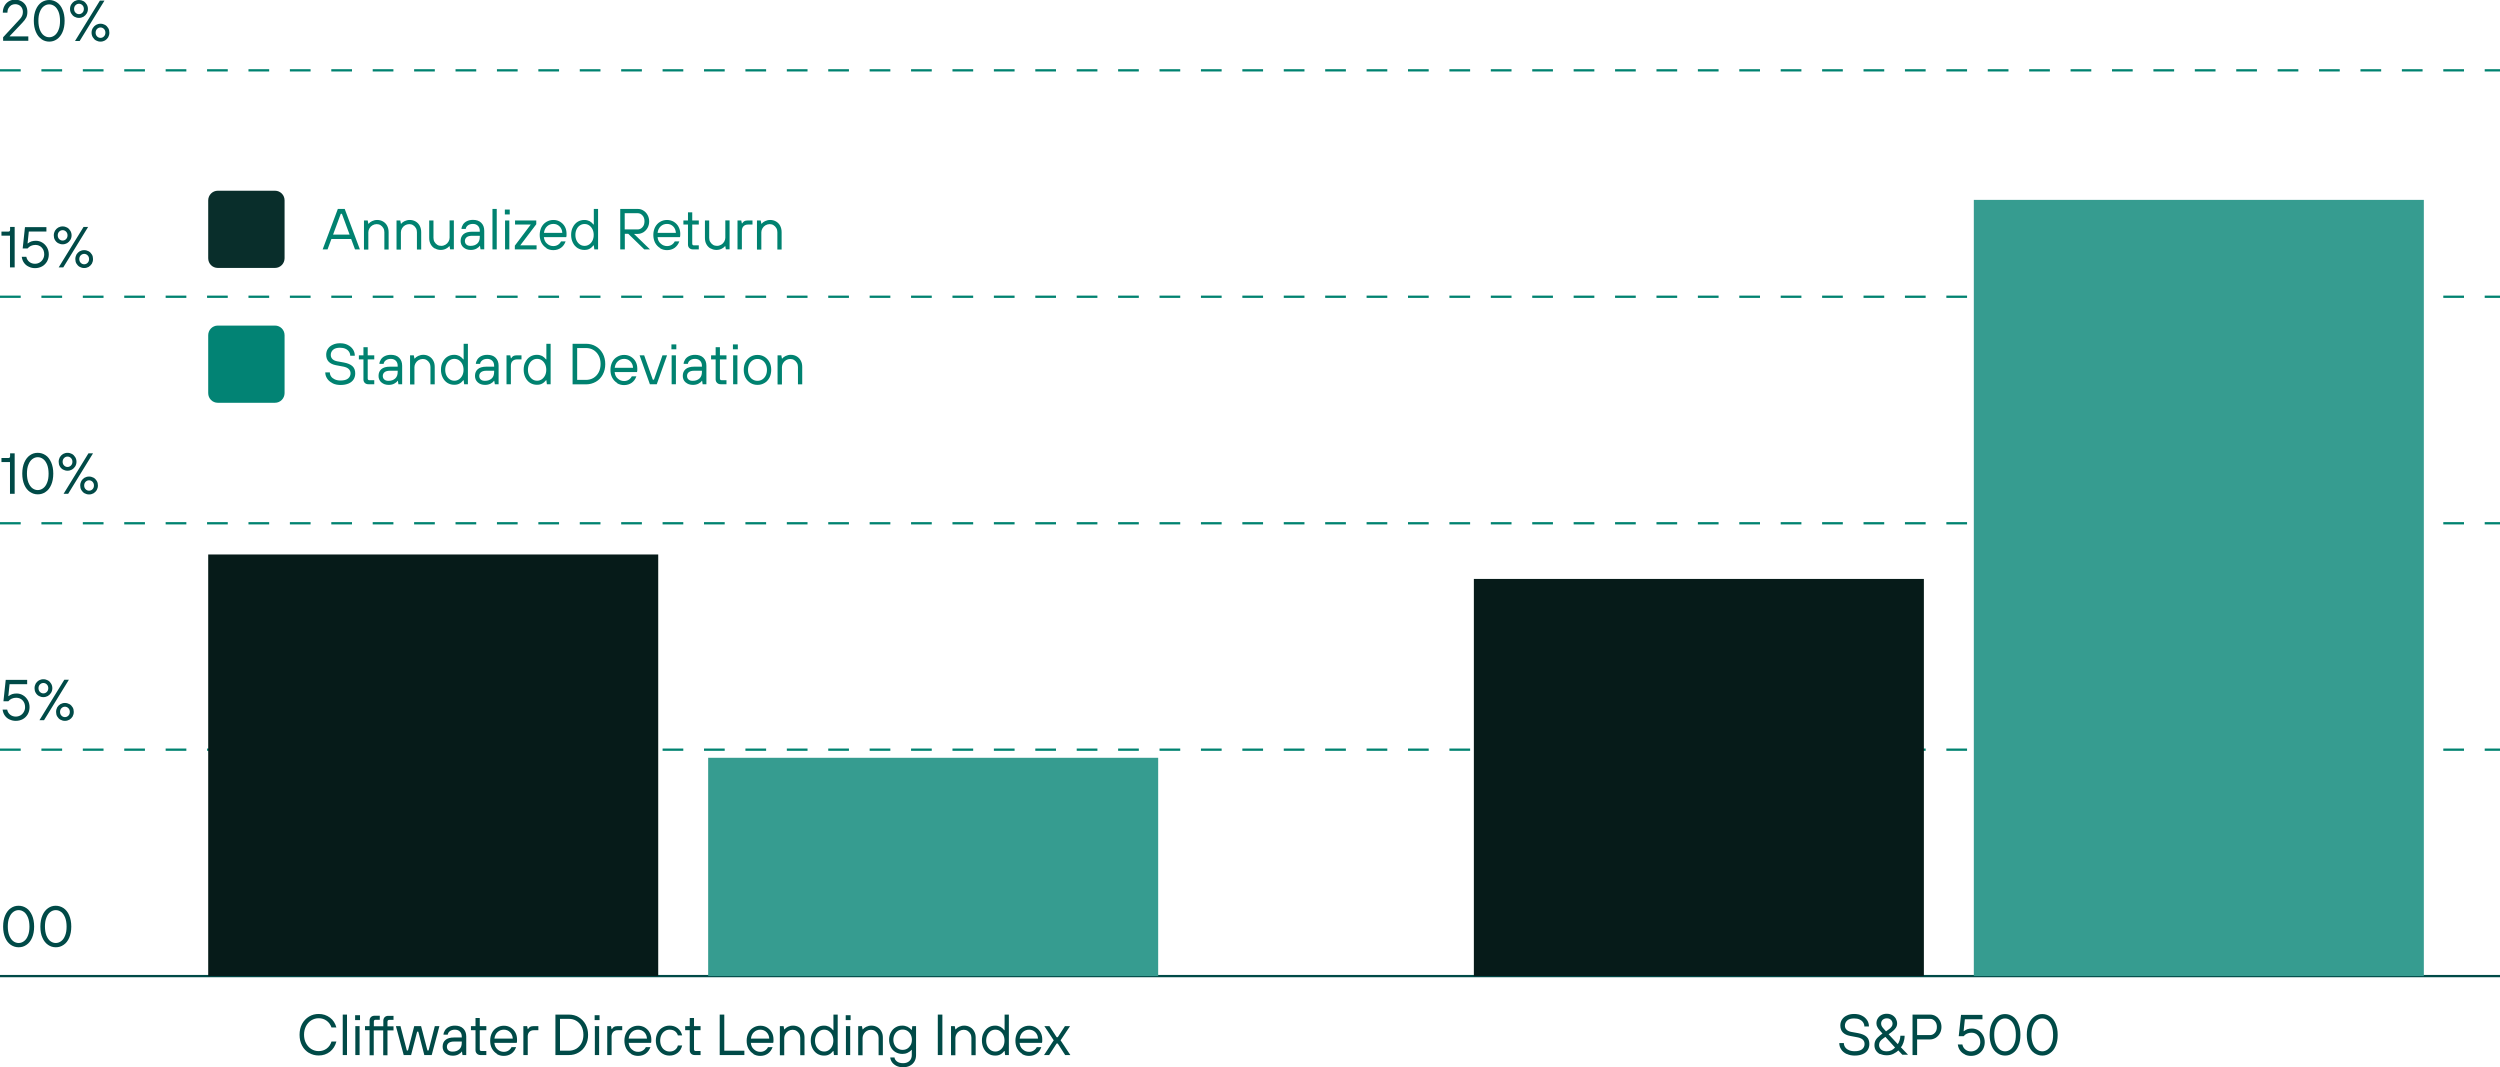 <?xml version="1.0" encoding="UTF-8"?>
<svg id="Layer_2" data-name="Layer 2" xmlns="http://www.w3.org/2000/svg" viewBox="0 0 240.27 102.57">
  <defs>
    <style>
      .cls-1 {
        fill: #092e2b;
      }

      .cls-1, .cls-2, .cls-3, .cls-4, .cls-5, .cls-6 {
        stroke-width: 0px;
      }

      .cls-2 {
        fill: #369c90;
      }

      .cls-7 {
        stroke: #008270;
        stroke-dasharray: 0 0 1.99 1.99;
      }

      .cls-7, .cls-8 {
        fill: none;
        stroke-miterlimit: 10;
        stroke-width: .22px;
      }

      .cls-3 {
        fill: #028374;
      }

      .cls-4 {
        fill: #008270;
      }

      .cls-8 {
        stroke: #004a47;
      }

      .cls-5 {
        fill: #061b19;
      }

      .cls-6 {
        fill: #004a47;
      }
    </style>
  </defs>
  <g id="Layer_1-2" data-name="Layer 1">
    <g>
      <g>
        <path class="cls-6" d="m2.31,90.45c.16-.12.29-.3.38-.54.1-.24.14-.53.14-.86s-.05-.63-.14-.86c-.1-.24-.22-.42-.38-.54-.16-.12-.33-.18-.52-.18s-.36.06-.52.18c-.16.12-.29.3-.38.54-.1.24-.14.53-.14.86s.05.62.14.86c.1.24.22.42.38.54.16.12.33.18.52.18s.36-.06.52-.18m-1.27.36c-.23-.16-.41-.38-.54-.68-.13-.3-.2-.66-.2-1.08s.07-.78.2-1.08c.13-.3.31-.53.54-.69.23-.16.47-.23.75-.23s.52.08.75.23c.23.15.4.38.54.69.13.3.2.66.2,1.08s-.07.78-.2,1.08c-.13.3-.31.53-.54.68-.23.16-.47.23-.75.23s-.52-.08-.75-.23"/>
        <path class="cls-6" d="m5.88,90.45c.16-.12.29-.3.38-.54.1-.24.14-.53.14-.86s-.05-.63-.14-.86c-.1-.24-.22-.42-.38-.54-.16-.12-.33-.18-.52-.18s-.36.06-.52.18c-.16.12-.29.3-.38.54-.1.24-.14.53-.14.86s.05.62.14.86c.1.24.22.42.38.54.16.12.33.18.52.18s.36-.06.52-.18m-1.26.36c-.23-.16-.41-.38-.54-.68-.14-.3-.2-.66-.2-1.08s.07-.78.2-1.08c.13-.3.31-.53.54-.69.23-.16.47-.23.74-.23s.52.08.75.23c.22.15.41.38.54.69.13.3.2.66.2,1.08s-.07.78-.2,1.08c-.13.3-.31.53-.54.68-.23.16-.47.23-.75.23s-.52-.08-.74-.23"/>
        <path class="cls-6" d="m.92,69.15c-.18-.08-.34-.21-.45-.37-.12-.16-.19-.36-.22-.58h.44c.04.21.14.37.29.49.15.12.33.18.54.18.16,0,.31-.04.45-.12.14-.08.24-.19.32-.33s.12-.29.12-.46c0-.27-.08-.48-.24-.65-.16-.17-.37-.25-.62-.25-.15,0-.29.03-.43.09-.13.06-.23.14-.32.25h-.47l.22-2.06h2.06v.42H.92l-.12,1.14h.03c.1-.08.21-.14.34-.19.13-.04.28-.06.43-.06.22,0,.43.06.61.17.19.11.34.27.46.47.11.2.17.42.17.67s-.06.48-.17.68c-.12.2-.27.36-.47.47-.2.11-.43.17-.68.17-.21,0-.41-.04-.59-.13"/>
        <path class="cls-6" d="m6.57,68.78c.09-.09.14-.21.14-.36s-.05-.27-.14-.36c-.09-.09-.2-.14-.33-.14s-.24.05-.33.14c-.09.09-.14.21-.14.36s.05.27.14.36c.09.09.2.14.33.14s.24-.05.33-.14m-.76.39c-.13-.07-.23-.18-.31-.31-.08-.13-.11-.28-.11-.44s.04-.31.11-.44c.08-.13.18-.23.31-.31.13-.07.27-.11.43-.11s.29.04.43.11c.13.07.23.18.31.31.08.13.11.28.11.44s-.04.31-.11.44c-.08.13-.18.23-.31.31-.13.07-.27.11-.43.11s-.3-.04-.43-.11m-1.58.05h-.44l2.39-3.89h.44l-2.39,3.89Zm.27-2.72c.09-.09.14-.21.14-.36s-.05-.27-.14-.36c-.09-.09-.2-.14-.33-.14s-.24.05-.33.14c-.09.09-.14.21-.14.36s.05.27.14.36c.09.09.2.14.33.14s.24-.05.33-.14m-.76.39c-.13-.07-.24-.18-.31-.31-.08-.13-.11-.28-.11-.44s.04-.31.11-.44c.08-.13.18-.23.31-.31.13-.07.27-.11.43-.11s.3.04.43.11c.13.07.23.18.31.31.08.13.12.28.12.44s-.04.31-.12.44c-.08.13-.18.23-.31.31-.13.07-.27.11-.43.11s-.3-.04-.43-.11"/>
        <path class="cls-6" d="m.96,47.47v-3.06H.14v-.39h.66c.11,0,.17-.06.17-.17v-.28h.44v3.89h-.44Z"/>
        <path class="cls-6" d="m4.15,46.92c.16-.12.29-.3.38-.54.1-.24.14-.53.14-.86s-.05-.63-.14-.86c-.1-.24-.22-.42-.38-.54-.16-.12-.33-.18-.52-.18s-.36.06-.52.18c-.16.12-.29.3-.38.54-.1.24-.14.53-.14.86s.05.62.14.86c.1.24.22.42.38.54.16.12.33.18.52.18s.36-.06.52-.18m-1.27.36c-.23-.16-.41-.38-.54-.68-.13-.3-.2-.66-.2-1.08s.07-.78.2-1.08c.13-.3.31-.53.54-.69.23-.16.47-.23.75-.23s.52.08.75.23c.23.15.4.38.54.69.13.3.2.66.2,1.08s-.07.78-.2,1.08c-.13.3-.31.53-.54.68-.23.16-.47.23-.75.23s-.52-.08-.75-.23"/>
        <path class="cls-6" d="m8.89,47.02c.09-.09.14-.21.14-.36s-.05-.27-.14-.36c-.09-.09-.2-.14-.33-.14s-.24.05-.33.14c-.09.09-.14.21-.14.36s.05.27.14.36c.09.09.2.14.33.14s.24-.05.33-.14m-.76.39c-.13-.07-.23-.18-.31-.31-.08-.13-.11-.28-.11-.44s.04-.31.11-.44c.08-.13.18-.23.31-.31.13-.07.27-.11.43-.11s.29.04.43.11c.13.07.23.18.31.31.08.13.11.28.11.44s-.04.31-.11.44c-.08.13-.18.23-.31.31-.13.07-.27.11-.43.11s-.3-.04-.43-.11m-1.58.05h-.44l2.39-3.89h.44l-2.39,3.89Zm.27-2.72c.09-.09.14-.21.14-.36s-.05-.27-.14-.36c-.09-.09-.2-.14-.33-.14s-.24.05-.33.14c-.09.09-.14.21-.14.36s.05.27.14.36c.09.09.2.14.33.14s.24-.05.33-.14m-.76.39c-.13-.07-.24-.18-.31-.31-.08-.13-.11-.28-.11-.44s.04-.31.11-.44c.08-.13.18-.23.31-.31.13-.07.27-.11.43-.11s.3.04.43.11c.13.07.23.18.31.31.08.13.12.28.12.44s-.04.31-.12.44c-.08.13-.18.23-.31.31-.13.07-.27.11-.43.11s-.3-.04-.43-.11"/>
        <path class="cls-6" d="m.96,25.71v-3.06H.14v-.39h.66c.11,0,.17-.06.17-.17v-.28h.44v3.89h-.44Z"/>
        <path class="cls-6" d="m2.76,25.63c-.18-.08-.34-.21-.45-.37-.12-.16-.19-.36-.22-.58h.44c.04.21.14.37.29.49.15.12.33.18.54.18.16,0,.31-.04.45-.12.14-.08.24-.19.32-.33s.12-.29.12-.46c0-.27-.08-.48-.24-.65-.16-.17-.37-.25-.61-.25-.15,0-.3.03-.43.09-.13.06-.23.14-.32.25h-.47l.22-2.05h2.06v.42h-1.69l-.12,1.14h.03c.1-.08.21-.14.34-.19.13-.04.28-.06.43-.06.22,0,.43.06.61.17.19.11.34.27.46.47.11.2.17.42.17.67s-.06.48-.17.68c-.12.2-.27.36-.47.47-.2.11-.43.17-.68.17-.21,0-.41-.04-.59-.13"/>
        <path class="cls-6" d="m8.42,25.26c.09-.09.14-.21.14-.36s-.05-.27-.14-.36c-.09-.09-.2-.14-.33-.14s-.24.05-.33.14c-.09.09-.14.21-.14.36s.05.27.14.36c.09.09.2.14.33.14s.24-.05.33-.14m-.76.39c-.13-.07-.23-.18-.31-.31-.08-.13-.11-.28-.11-.44s.04-.31.11-.44c.08-.13.18-.23.31-.31.13-.07.27-.11.43-.11s.29.04.43.11c.13.07.23.18.31.31.08.13.11.28.11.44s-.04.31-.11.44c-.08.13-.18.23-.31.31-.13.07-.27.11-.43.11s-.3-.04-.43-.11m-1.58.05h-.44l2.39-3.89h.44l-2.39,3.89Zm.27-2.72c.09-.09.14-.21.14-.36s-.05-.27-.14-.36c-.09-.09-.2-.14-.33-.14s-.24.05-.33.14c-.09.09-.14.21-.14.36s.05.27.14.36c.09.09.2.14.33.14s.24-.05.33-.14m-.76.39c-.13-.07-.24-.18-.31-.31-.08-.13-.11-.28-.11-.44s.04-.31.11-.44c.08-.13.18-.23.31-.31.13-.07.27-.11.43-.11s.3.04.43.11c.13.07.23.18.31.31.08.13.12.28.12.44s-.04.31-.12.44c-.08.13-.18.23-.31.31-.13.07-.27.11-.43.11s-.3-.04-.43-.11"/>
        <path class="cls-6" d="m.3,3.94v-.36l1.57-1.7c.12-.12.2-.24.25-.35.05-.11.08-.23.08-.38,0-.22-.07-.4-.21-.54-.14-.14-.32-.21-.54-.21-.14,0-.26.04-.37.1-.11.07-.2.17-.27.29-.07.13-.1.27-.1.43h-.44c0-.24.05-.45.15-.64.1-.19.24-.34.42-.45.18-.11.38-.16.61-.16s.43.05.61.15c.18.1.32.24.42.41.1.18.15.38.15.61s-.04.4-.11.55c-.08.15-.2.31-.35.47l-1.24,1.31v.03h1.79v.42H.3Z"/>
        <path class="cls-6" d="m5.25,3.4c.16-.12.29-.3.38-.54.1-.24.14-.53.14-.86s-.05-.63-.14-.86c-.1-.24-.22-.42-.38-.54-.16-.12-.33-.18-.52-.18s-.36.06-.52.18c-.16.12-.29.3-.38.54-.1.24-.14.53-.14.86s.05.62.14.86c.1.24.22.42.38.54.16.12.33.18.52.18s.36-.06.52-.18m-1.26.36c-.23-.16-.41-.38-.54-.69-.13-.3-.2-.66-.2-1.08s.07-.78.2-1.08c.13-.3.31-.53.54-.69C4.21.08,4.46,0,4.73,0s.52.08.74.23c.23.15.41.38.54.69.13.3.2.66.2,1.08s-.07.78-.2,1.08c-.13.3-.31.53-.54.69-.23.16-.47.23-.74.23s-.52-.08-.74-.23"/>
        <path class="cls-6" d="m9.99,3.5c.09-.09.14-.21.14-.36s-.05-.27-.14-.36c-.09-.09-.2-.14-.33-.14s-.24.05-.33.14c-.09.09-.14.21-.14.36s.05.27.14.36c.09.09.2.14.33.14s.24-.05.33-.14m-.76.39c-.13-.07-.23-.18-.31-.31-.08-.13-.12-.28-.12-.44s.04-.31.12-.44c.08-.13.18-.23.31-.31.13-.07.27-.11.43-.11s.3.04.43.11c.13.07.23.18.31.31.08.13.11.28.11.44s-.04.31-.11.44c-.08.13-.18.23-.31.31-.13.07-.27.11-.43.11s-.3-.04-.43-.11m-1.58.05h-.44L9.6.06h.44l-2.39,3.89Zm.27-2.72c.09-.09.14-.21.14-.36s-.05-.27-.14-.36c-.09-.09-.2-.14-.33-.14s-.24.05-.33.14c-.09.09-.14.21-.14.36s.05.27.14.36c.09.09.2.14.33.14s.24-.05.33-.14m-.76.39c-.13-.07-.23-.18-.31-.31-.08-.13-.12-.28-.12-.44s.04-.31.12-.44c.08-.13.18-.23.31-.31C7.3.04,7.44,0,7.59,0s.3.04.43.11c.13.07.23.18.31.31.08.13.12.28.12.44s-.04.31-.12.44c-.08.13-.18.23-.31.31-.13.07-.27.11-.43.11s-.3-.04-.43-.11"/>
      </g>
      <line class="cls-8" y1="93.81" x2="240.27" y2="93.81"/>
      <line class="cls-7" y1="72.05" x2="240.27" y2="72.05"/>
      <line class="cls-7" y1="50.29" x2="240.27" y2="50.29"/>
      <line class="cls-7" y1="28.52" x2="240.27" y2="28.52"/>
      <line class="cls-7" y1="6.76" x2="240.27" y2="6.76"/>
      <rect class="cls-2" x="189.7" y="19.21" width="43.25" height="74.6"/>
      <rect class="cls-5" x="141.65" y="55.64" width="43.25" height="38.17"/>
      <rect class="cls-2" x="68.06" y="72.83" width="43.25" height="20.98"/>
      <rect class="cls-5" x="20.01" y="53.29" width="43.25" height="40.52"/>
      <path class="cls-6" d="m29.7,101.2c-.28-.17-.51-.4-.67-.71-.16-.3-.24-.65-.24-1.04s.08-.74.24-1.04c.16-.3.39-.54.67-.71.28-.17.59-.25.93-.25.41,0,.77.12,1.08.35.31.23.51.55.62.95h-.47c-.1-.28-.25-.49-.47-.65-.22-.16-.47-.24-.76-.24-.26,0-.49.07-.71.2-.21.13-.38.32-.51.56-.12.24-.19.51-.19.82s.06.58.19.82c.13.24.3.43.51.56.21.13.45.2.71.2.29,0,.54-.08.76-.24.22-.16.38-.39.47-.68h.47c-.11.42-.32.74-.62.98-.31.24-.67.36-1.08.36-.34,0-.65-.08-.93-.25"/>
      <rect class="cls-6" x="32.94" y="97.51" width=".41" height="3.89"/>
      <path class="cls-6" d="m34.15,101.4h.41v-2.78h-.41v2.78Zm-.02-3.36h.47v-.47h-.47v.47Z"/>
      <path class="cls-6" d="m35.52,101.4v-2.39h-.44v-.39h.44v-.53c0-.14.04-.25.13-.34.09-.09.21-.13.36-.13h.49v.39h-.41c-.11,0-.16.06-.16.17v.45h.91v-.53c0-.14.05-.25.13-.34.09-.09.21-.13.36-.13h.49v.39h-.41c-.11,0-.17.06-.17.17v.45h.58v.39h-.58v2.39h-.41v-2.39h-.91v2.39h-.41Z"/>
      <polygon class="cls-6" points="39.51 101.4 38.8 101.4 38.05 98.62 38.49 98.62 39.1 100.96 39.21 100.96 39.81 98.62 40.47 98.62 41.08 100.96 41.19 100.96 41.79 98.62 42.23 98.62 41.49 101.4 40.78 101.4 40.2 99.15 40.09 99.15 39.51 101.4"/>
      <g>
        <path class="cls-6" d="m44.15,100.84c.16-.15.23-.36.23-.63v-.11h-.74c-.23,0-.41.05-.52.14-.11.09-.17.21-.17.36,0,.14.05.26.14.34.1.09.23.13.41.13.27,0,.49-.08.65-.23m-1.34.38c-.18-.16-.27-.37-.27-.62,0-.28.09-.5.27-.65.18-.16.46-.24.83-.24h.74v-.08c0-.21-.06-.37-.18-.49-.12-.12-.28-.18-.48-.18s-.36.05-.48.14c-.12.09-.19.2-.21.34h-.41c.01-.15.06-.29.15-.43.09-.13.21-.24.38-.32.16-.08.36-.12.58-.12.33,0,.6.09.79.28.19.19.29.44.29.77v1.78h-.36l-.05-.33h-.03c-.06.1-.17.19-.32.27-.15.08-.33.12-.53.12-.29,0-.52-.08-.7-.24"/>
        <path class="cls-6" d="m46.2,101.4c-.15,0-.27-.04-.36-.13-.09-.09-.14-.2-.14-.34v-1.92h-.44v-.39h.44v-.78h.41v.78h.63v.39h-.63v1.83c0,.11.05.17.16.17h.47v.39h-.55Z"/>
        <path class="cls-6" d="m49.28,99.82c-.01-.25-.1-.46-.26-.62-.16-.16-.36-.24-.59-.24-.25,0-.45.08-.62.24-.17.16-.26.37-.29.62h1.76Zm-1.52,1.46c-.2-.12-.36-.29-.48-.51-.12-.22-.17-.47-.17-.75s.06-.53.17-.75c.11-.22.27-.39.48-.51.2-.12.42-.18.67-.18s.45.06.64.17c.19.12.35.27.46.48.11.2.16.43.16.69,0,.15,0,.25-.03.31h-2.15c.03.26.12.47.3.62.17.16.38.24.61.24.17,0,.31-.04.44-.12.13-.08.23-.19.3-.33h.44c-.1.27-.24.47-.45.62-.2.14-.45.22-.73.22-.25,0-.47-.06-.67-.18"/>
        <path class="cls-6" d="m50.3,101.4v-2.78h.36l.06.28h.03c.06-.1.13-.17.2-.21.07-.04.18-.07.32-.07h.47v.39h-.41c-.19,0-.34.05-.45.16-.11.11-.16.26-.16.45v1.78h-.41Z"/>
        <path class="cls-6" d="m54.67,100.98c.26,0,.5-.06.72-.19.21-.13.38-.31.5-.54.12-.23.18-.5.18-.8s-.06-.57-.18-.8c-.12-.23-.29-.41-.5-.54-.21-.13-.45-.19-.72-.19h-.85v3.06h.85Zm-1.29.42v-3.89h1.29c.35,0,.67.08.95.25.28.17.5.4.66.69.16.3.24.63.24,1.01s-.08.71-.24,1c-.16.3-.38.53-.66.69-.28.17-.6.25-.95.25h-1.29Z"/>
      </g>
      <path class="cls-6" d="m57.17,101.4h.41v-2.78h-.41v2.78Zm-.02-3.36h.47v-.47h-.47v.47Z"/>
      <g>
        <path class="cls-6" d="m58.36,101.4v-2.78h.36l.06.28h.03c.06-.1.13-.17.2-.21.07-.04.18-.07.32-.07h.47v.39h-.41c-.19,0-.34.05-.45.16-.11.11-.16.26-.16.45v1.78h-.41Z"/>
        <path class="cls-6" d="m62.18,99.82c-.02-.25-.1-.46-.26-.62-.16-.16-.36-.24-.59-.24-.25,0-.45.08-.62.24-.17.16-.26.37-.29.62h1.76Zm-1.52,1.46c-.2-.12-.36-.29-.48-.51-.11-.22-.17-.47-.17-.75s.06-.53.17-.75c.12-.22.27-.39.48-.51.2-.12.42-.18.67-.18.23,0,.45.06.64.17.19.12.35.27.46.48.11.2.17.43.17.69,0,.15-.01.25-.03.31h-2.15c.03.26.12.47.3.62.17.16.38.24.61.24.16,0,.31-.04.44-.12.13-.08.23-.19.3-.33h.44c-.1.27-.25.47-.45.62-.2.14-.45.22-.73.22-.25,0-.47-.06-.67-.18"/>
        <path class="cls-6" d="m63.68,101.27c-.2-.12-.36-.29-.48-.51-.11-.22-.17-.47-.17-.75s.06-.53.17-.75c.12-.22.27-.39.48-.51.2-.12.42-.18.67-.18.3,0,.56.08.78.25.22.17.36.4.43.69h-.41c-.06-.18-.15-.31-.29-.41-.14-.1-.31-.14-.5-.14-.17,0-.32.04-.46.13-.14.09-.25.21-.33.37-.08.16-.12.35-.12.55s.04.39.12.55c.08.16.19.29.33.37.14.09.29.13.46.13.2,0,.37-.05.5-.15.14-.1.24-.24.29-.43h.41c-.07.3-.21.54-.43.71-.22.17-.48.26-.78.26-.25,0-.47-.06-.67-.18"/>
        <path class="cls-6" d="m66.78,101.4c-.15,0-.27-.04-.36-.13-.09-.09-.13-.2-.13-.34v-1.92h-.44v-.39h.44v-.78h.41v.78h.63v.39h-.63v1.83c0,.11.05.17.16.17h.47v.39h-.55Z"/>
      </g>
      <polygon class="cls-6" points="71.54 101.4 69.17 101.4 69.17 97.51 69.61 97.51 69.61 100.98 71.54 100.98 71.54 101.4"/>
      <g>
        <path class="cls-6" d="m73.93,99.82c-.01-.25-.1-.46-.26-.62-.16-.16-.36-.24-.59-.24-.25,0-.45.08-.62.24-.17.16-.26.37-.29.62h1.76Zm-1.52,1.46c-.2-.12-.36-.29-.48-.51-.12-.22-.17-.47-.17-.75s.06-.53.17-.75c.11-.22.27-.39.48-.51.2-.12.42-.18.67-.18s.45.06.64.17c.19.12.35.27.46.48.11.2.16.43.16.69,0,.15,0,.25-.03.31h-2.15c.03.26.12.47.3.62.17.16.38.24.61.24.17,0,.31-.04.44-.12.13-.08.23-.19.3-.33h.44c-.1.27-.24.47-.45.62-.2.14-.45.22-.73.22-.25,0-.47-.06-.67-.18"/>
        <path class="cls-6" d="m74.95,101.4v-2.78h.36l.06.31h.03c.07-.09.18-.18.33-.25.15-.07.31-.11.49-.11.21,0,.4.05.57.15.17.1.3.24.39.41.1.18.14.38.14.61v1.67h-.41v-1.67c0-.14-.03-.27-.1-.39-.07-.12-.16-.21-.27-.28-.11-.07-.24-.1-.37-.1-.14,0-.28.04-.4.11-.12.07-.22.17-.29.29-.07.12-.11.25-.11.38v1.67h-.41Z"/>
        <path class="cls-6" d="m79.65,100.93c.13-.09.24-.21.32-.37.08-.16.12-.34.12-.55s-.04-.39-.12-.55c-.08-.16-.19-.28-.32-.37-.13-.09-.28-.13-.44-.13s-.3.04-.44.13c-.13.09-.24.21-.32.37-.08.16-.12.34-.12.55s.04.39.12.55c.08.16.19.28.32.37s.28.13.44.13.3-.04.44-.13m-1.11.34c-.19-.12-.34-.29-.45-.51-.11-.22-.17-.47-.17-.75s.05-.53.17-.75c.11-.22.26-.39.45-.51.19-.12.41-.18.65-.18.19,0,.35.04.5.11.14.08.27.19.38.33h.03v-1.5h.41v3.89h-.36l-.05-.39h-.03c-.11.14-.24.26-.38.33-.14.08-.31.11-.5.11-.24,0-.45-.06-.65-.18"/>
      </g>
      <path class="cls-6" d="m81.3,101.4h.41v-2.78h-.41v2.78Zm-.02-3.36h.47v-.47h-.47v.47Z"/>
      <g>
        <path class="cls-6" d="m82.48,101.4v-2.78h.36l.06.31h.03c.07-.09.18-.18.33-.25.15-.07.31-.11.49-.11.21,0,.4.05.57.15.17.1.3.24.39.41.1.18.14.38.14.61v1.67h-.41v-1.67c0-.14-.03-.27-.1-.39-.07-.12-.16-.21-.27-.28-.11-.07-.24-.1-.37-.1-.14,0-.28.04-.4.11-.12.07-.22.17-.29.29-.07.12-.11.25-.11.38v1.67h-.41Z"/>
        <path class="cls-6" d="m87.2,100.78c.13-.08.24-.2.32-.34.08-.15.12-.32.12-.51s-.04-.36-.12-.51c-.08-.15-.18-.26-.32-.35-.13-.08-.28-.12-.45-.12s-.31.04-.45.12c-.14.08-.24.2-.32.35-.08.15-.12.32-.12.51s.04.36.12.51c.08.15.18.26.32.34.13.08.28.12.45.12s.32-.04.45-.12m-1.04,1.66c-.18-.09-.33-.21-.43-.35-.1-.15-.16-.3-.17-.46h.41c.01.15.1.28.24.39.15.11.34.16.59.16s.45-.07.6-.21c.15-.14.23-.33.23-.57v-.5h-.03c-.11.13-.24.22-.39.29-.15.07-.31.1-.49.1-.24,0-.45-.06-.65-.17-.19-.11-.34-.27-.45-.48-.11-.21-.17-.44-.17-.71s.05-.5.17-.71c.11-.21.26-.37.45-.48.19-.12.41-.17.65-.17.18,0,.34.04.5.11.16.08.28.18.38.3h.03l.05-.36h.36v2.78c0,.23-.05.43-.15.61-.1.17-.24.31-.43.41-.19.1-.41.15-.66.15s-.46-.04-.64-.13"/>
      </g>
      <rect class="cls-6" x="90.13" y="97.51" width=".44" height="3.89"/>
      <g>
        <path class="cls-6" d="m91.4,101.4v-2.78h.36l.06.31h.03c.07-.09.18-.18.33-.25.15-.07.31-.11.49-.11.21,0,.4.05.57.15.17.1.3.24.39.41.1.18.14.38.14.61v1.67h-.41v-1.67c0-.14-.03-.27-.1-.39-.07-.12-.16-.21-.27-.28-.11-.07-.24-.1-.37-.1-.14,0-.28.04-.4.11-.12.07-.22.17-.29.29-.07.12-.11.25-.11.38v1.67h-.41Z"/>
        <path class="cls-6" d="m96.1,100.93c.13-.09.24-.21.32-.37s.12-.34.12-.55-.04-.39-.12-.55-.19-.28-.32-.37c-.13-.09-.28-.13-.44-.13s-.3.04-.44.13c-.13.09-.24.21-.32.37-.08.16-.12.34-.12.55s.04.39.12.55c.08.16.19.28.32.37s.28.13.44.13.3-.04.44-.13m-1.11.34c-.19-.12-.34-.29-.45-.51-.11-.22-.17-.47-.17-.75s.05-.53.17-.75c.11-.22.26-.39.45-.51.19-.12.41-.18.65-.18.19,0,.35.04.5.11.14.08.27.19.38.33h.03v-1.5h.41v3.89h-.36l-.05-.39h-.03c-.11.14-.24.26-.38.33-.14.08-.31.11-.5.11-.24,0-.45-.06-.65-.18"/>
        <path class="cls-6" d="m99.76,99.82c-.01-.25-.1-.46-.26-.62-.16-.16-.36-.24-.59-.24s-.45.08-.62.24c-.17.16-.26.37-.29.62h1.76Zm-1.52,1.46c-.2-.12-.36-.29-.48-.51-.12-.22-.17-.47-.17-.75s.06-.53.17-.75c.11-.22.27-.39.48-.51.2-.12.42-.18.67-.18s.45.06.64.17c.19.12.35.27.46.48.11.2.16.43.16.69,0,.15,0,.25-.03.31h-2.15c.03.26.12.47.3.62.17.16.38.24.61.24.17,0,.31-.04.44-.12.13-.08.23-.19.3-.33h.44c-.1.27-.24.47-.45.62-.2.14-.45.22-.73.22-.25,0-.47-.06-.67-.18"/>
      </g>
      <polygon class="cls-6" points="100.83 101.4 100.34 101.4 101.27 99.98 100.37 98.62 100.86 98.62 101.55 99.68 101.66 99.68 102.35 98.62 102.84 98.62 101.93 99.98 102.87 101.4 102.37 101.4 101.66 100.29 101.55 100.29 100.83 101.4"/>
      <g>
        <path class="cls-6" d="m177.46,101.29c-.22-.11-.39-.25-.51-.44-.12-.18-.18-.38-.18-.6h.44c0,.14.04.27.12.39.08.12.19.21.35.28.15.07.34.11.55.11.33,0,.57-.06.73-.19.16-.13.24-.3.24-.5,0-.17-.05-.3-.16-.41-.11-.11-.27-.18-.49-.23l-.74-.14c-.62-.12-.94-.45-.94-1,0-.21.05-.41.16-.57.11-.17.26-.3.46-.39.2-.1.43-.15.7-.15.29,0,.54.05.75.16.22.11.38.25.5.43.12.18.18.38.18.61h-.44c0-.14-.04-.27-.12-.39-.08-.12-.19-.21-.34-.28-.15-.07-.32-.1-.53-.1-.28,0-.5.06-.65.19-.15.13-.23.3-.23.5,0,.16.05.29.16.39.1.11.26.18.48.22l.61.11c.38.07.66.19.84.36.18.17.26.4.26.69,0,.21-.05.41-.16.58-.11.17-.27.3-.48.39-.21.09-.47.14-.76.14s-.55-.05-.77-.16"/>
        <path class="cls-6" d="m181.53,98.93c.11-.08.2-.16.26-.25.06-.08.1-.18.1-.28,0-.15-.05-.28-.15-.38-.1-.1-.23-.15-.4-.15s-.29.05-.4.14c-.1.1-.15.22-.15.36,0,.08.02.16.05.23.03.07.09.15.17.24l.25.28.28-.2Zm.24,2.02c.12-.06.24-.15.36-.27l-.93-1.03-.19.14c-.15.1-.25.2-.32.3-.06.09-.1.21-.1.34,0,.17.07.32.2.44.13.12.31.17.54.17.17,0,.31-.03.43-.09m-1.06.37c-.18-.09-.31-.21-.41-.36-.1-.15-.14-.32-.14-.51s.04-.36.13-.51c.09-.15.23-.29.42-.44l.22-.17-.25-.28c-.11-.12-.19-.23-.24-.34-.06-.1-.09-.22-.09-.36,0-.17.04-.33.13-.47.08-.14.2-.25.35-.33.15-.08.32-.12.51-.12s.36.04.51.12c.15.08.27.2.36.34.08.15.13.3.13.48,0,.29-.17.55-.52.81l-.3.22.88.95c.06-.08.12-.2.17-.35.05-.15.08-.3.08-.46h.41c0,.23-.04.45-.11.65-.07.2-.15.36-.25.46l.69.72h-.55l-.39-.42c-.11.12-.27.23-.47.33-.2.1-.41.14-.63.14-.24,0-.45-.04-.63-.13"/>
        <path class="cls-6" d="m185.49,99.48c.18,0,.34-.07.47-.22.13-.14.19-.33.19-.56s-.06-.42-.19-.56c-.13-.15-.28-.22-.47-.22h-1.24v1.56h1.24Zm-1.68,1.92v-3.89h1.68c.2,0,.39.05.55.15.17.1.3.25.4.43.1.18.15.39.15.61s-.05.43-.15.61c-.1.18-.23.32-.4.43-.17.1-.35.16-.55.16h-1.24v1.5h-.44Z"/>
        <path class="cls-6" d="m188.83,101.33c-.18-.08-.34-.21-.45-.37-.12-.16-.19-.36-.22-.58h.44c.04.21.14.37.29.49.15.12.33.18.54.18.16,0,.31-.04.45-.12.14-.08.24-.19.32-.32.08-.14.12-.29.12-.46,0-.27-.08-.48-.24-.65-.16-.17-.36-.25-.61-.25-.15,0-.3.03-.43.09-.13.06-.23.14-.32.25h-.47l.22-2.05h2.06v.42h-1.69l-.12,1.14h.03c.1-.08.21-.14.34-.19.13-.04.27-.06.43-.06.22,0,.43.06.61.17.19.11.34.27.45.47.11.2.17.42.17.67s-.06.48-.17.68c-.11.2-.27.36-.47.47-.2.11-.43.17-.68.17-.21,0-.41-.04-.59-.13"/>
        <path class="cls-6" d="m193.22,100.86c.16-.12.29-.3.38-.54.1-.24.14-.53.14-.86s-.05-.63-.14-.86c-.1-.24-.22-.42-.38-.54-.16-.12-.33-.18-.52-.18s-.36.06-.52.18c-.16.12-.29.3-.38.54-.1.24-.14.53-.14.86s.05.62.14.86c.1.24.22.42.38.54.16.12.33.18.52.18s.36-.06.52-.18m-1.26.36c-.23-.15-.41-.38-.54-.68-.13-.3-.2-.66-.2-1.08s.07-.78.2-1.08c.13-.3.31-.53.54-.69.22-.16.47-.23.74-.23s.52.08.74.23c.23.15.41.38.54.69.13.3.2.66.2,1.08s-.07.78-.2,1.08c-.13.3-.31.53-.54.68-.23.16-.47.23-.74.23s-.52-.08-.74-.23"/>
        <path class="cls-6" d="m196.8,100.86c.16-.12.29-.3.38-.54.1-.24.14-.53.14-.86s-.05-.63-.14-.86c-.1-.24-.22-.42-.38-.54-.16-.12-.33-.18-.52-.18s-.36.06-.52.18c-.16.12-.29.3-.38.54-.1.24-.14.53-.14.86s.05.62.14.86c.1.24.22.42.38.54.16.12.33.18.52.18s.36-.06.52-.18m-1.27.36c-.23-.15-.41-.38-.54-.68-.13-.3-.2-.66-.2-1.08s.07-.78.2-1.08c.13-.3.31-.53.54-.69.22-.16.47-.23.75-.23s.52.08.74.23c.23.15.41.38.54.69.13.3.2.66.2,1.08s-.07.78-.2,1.08c-.13.3-.31.53-.54.68-.22.16-.47.23-.74.23s-.52-.08-.75-.23"/>
      </g>
      <path class="cls-4" d="m32.75,20.55l-.74,2h1.59l-.74-2h-.11Zm1.84,3.42h-.47l-.37-1h-1.9l-.37,1h-.47l1.46-3.89h.66l1.46,3.89Z"/>
      <g>
        <path class="cls-4" d="m34.98,23.97v-2.78h.36l.06.31h.03c.07-.09.18-.18.33-.25.15-.07.31-.11.49-.11.21,0,.4.05.57.15.17.1.3.24.39.41.09.18.14.38.14.61v1.67h-.41v-1.67c0-.14-.03-.27-.1-.39-.07-.12-.16-.21-.27-.28-.11-.07-.24-.1-.37-.1-.14,0-.28.04-.4.11-.12.07-.22.17-.29.29-.07.12-.11.25-.11.38v1.67h-.41Z"/>
        <path class="cls-4" d="m38.11,23.97v-2.78h.36l.06.31h.03c.07-.09.18-.18.33-.25.15-.07.31-.11.49-.11.21,0,.4.05.57.15.17.1.3.24.39.41.09.18.14.38.14.61v1.67h-.41v-1.67c0-.14-.03-.27-.1-.39-.07-.12-.16-.21-.27-.28-.11-.07-.24-.1-.37-.1-.14,0-.28.04-.4.11-.12.07-.22.17-.29.29-.07.12-.11.25-.11.38v1.67h-.41Z"/>
        <path class="cls-4" d="m41.78,23.88c-.17-.1-.3-.24-.39-.41-.1-.18-.14-.38-.14-.61v-1.67h.41v1.67c0,.14.03.28.1.39.07.12.16.21.27.28.11.07.24.1.38.1s.28-.04.4-.11c.12-.07.22-.17.29-.29.07-.12.11-.25.11-.38v-1.67h.41v2.78h-.36l-.05-.3h-.03c-.08.1-.19.18-.33.25-.14.07-.31.11-.49.11-.21,0-.4-.05-.56-.15"/>
        <path class="cls-4" d="m45.88,23.4c.16-.15.23-.36.23-.63v-.11h-.74c-.23,0-.41.05-.52.14-.11.09-.17.21-.17.36s.05.26.14.34c.1.09.23.13.41.13.27,0,.49-.08.65-.23m-1.34.38c-.18-.16-.27-.37-.27-.62,0-.28.09-.49.27-.65.18-.16.46-.24.83-.24h.74v-.08c0-.21-.06-.37-.18-.49-.12-.12-.28-.18-.48-.18s-.36.05-.48.14c-.12.09-.19.2-.21.34h-.41c.01-.15.06-.29.15-.43.09-.13.21-.24.38-.32.16-.08.36-.12.58-.12.33,0,.6.09.79.28.19.19.29.44.29.77v1.78h-.36l-.05-.33h-.03c-.06.1-.17.19-.32.27-.15.08-.33.12-.53.12-.29,0-.52-.08-.7-.24"/>
      </g>
      <rect class="cls-4" x="47.33" y="20.08" width=".41" height="3.89"/>
      <path class="cls-4" d="m48.54,23.97h.41v-2.78h-.41v2.78Zm-.02-3.36h.47v-.47h-.47v.47Z"/>
      <polygon class="cls-4" points="51.57 23.97 49.48 23.97 49.48 23.61 51.01 21.58 49.5 21.58 49.5 21.19 51.54 21.19 51.54 21.55 50 23.58 51.57 23.58 51.57 23.97"/>
      <g>
        <path class="cls-4" d="m54.04,22.38c-.01-.25-.1-.46-.26-.62-.16-.16-.36-.24-.59-.24-.25,0-.45.08-.62.24-.17.16-.26.37-.29.62h1.76Zm-1.52,1.46c-.2-.12-.36-.29-.48-.51-.11-.22-.17-.47-.17-.75s.06-.53.17-.75c.12-.22.27-.39.48-.51.2-.12.42-.18.67-.18s.45.06.64.17c.19.12.35.27.46.48.11.2.16.43.16.69,0,.15,0,.25-.03.31h-2.15c.03.26.12.47.3.62.17.16.38.24.61.24.16,0,.31-.04.44-.12.13-.08.23-.19.3-.33h.44c-.1.27-.24.47-.45.62-.2.14-.45.22-.73.22-.25,0-.47-.06-.67-.18"/>
        <path class="cls-4" d="m56.62,23.5c.13-.09.24-.21.32-.37.08-.16.12-.34.12-.55s-.04-.39-.12-.55c-.08-.16-.19-.28-.32-.37s-.28-.13-.44-.13-.3.04-.44.13-.24.21-.32.37c-.08.16-.12.34-.12.55s.04.39.12.55c.08.16.19.28.32.37s.28.13.44.13.3-.04.44-.13m-1.11.34c-.19-.12-.34-.29-.45-.51-.11-.22-.17-.47-.17-.75s.05-.53.17-.75c.11-.22.26-.39.45-.51.19-.12.41-.18.65-.18.19,0,.35.04.5.11.14.08.27.19.38.33h.03v-1.5h.41v3.89h-.36l-.05-.39h-.03c-.11.14-.24.26-.38.33-.14.08-.31.11-.5.11-.24,0-.45-.06-.65-.18"/>
        <path class="cls-4" d="m60.04,22.05h1.24c.18,0,.34-.07.47-.22.13-.14.19-.33.19-.56s-.06-.42-.19-.56c-.13-.15-.28-.22-.47-.22h-1.24v1.55Zm.88.42l1.55,1.5h-.55l-1.54-1.5h-.33v1.5h-.44v-3.89h1.68c.2,0,.39.05.55.16.17.1.3.25.4.43.1.18.15.39.15.61s-.05.43-.15.61c-.1.18-.23.32-.4.43-.17.1-.35.16-.55.16h-.36Z"/>
        <path class="cls-4" d="m64.96,22.38c-.02-.25-.1-.46-.26-.62-.16-.16-.36-.24-.59-.24-.25,0-.45.08-.62.24-.17.16-.26.37-.29.62h1.76Zm-1.52,1.46c-.2-.12-.36-.29-.48-.51-.11-.22-.17-.47-.17-.75s.06-.53.17-.75c.12-.22.27-.39.48-.51.2-.12.42-.18.67-.18.23,0,.45.06.64.17.19.12.35.27.46.48.11.2.17.43.17.69,0,.15-.01.25-.03.31h-2.15c.02.26.12.47.3.62.17.16.38.24.61.24.16,0,.31-.04.44-.12.13-.08.23-.19.3-.33h.44c-.1.27-.25.47-.45.62-.2.14-.45.22-.73.22-.25,0-.47-.06-.67-.18"/>
        <path class="cls-4" d="m66.61,23.97c-.15,0-.27-.04-.36-.13-.09-.09-.13-.2-.13-.34v-1.92h-.44v-.39h.44v-.78h.41v.78h.63v.39h-.63v1.83c0,.11.05.17.16.17h.47v.39h-.55Z"/>
        <path class="cls-4" d="m68.28,23.88c-.17-.1-.3-.24-.39-.41-.1-.18-.14-.38-.14-.61v-1.67h.41v1.67c0,.14.03.28.1.39.07.12.16.21.27.28.11.07.24.1.38.1s.28-.04.4-.11c.12-.07.22-.17.29-.29.07-.12.11-.25.11-.38v-1.67h.41v2.78h-.36l-.05-.3h-.03c-.08.1-.19.18-.33.25-.14.07-.31.11-.49.11-.21,0-.4-.05-.56-.15"/>
        <path class="cls-4" d="m70.88,23.97v-2.78h.36l.06.28h.03c.06-.1.13-.17.2-.21.07-.04.18-.07.32-.07h.47v.39h-.41c-.19,0-.34.05-.45.16-.11.11-.16.26-.16.45v1.78h-.41Z"/>
        <path class="cls-4" d="m72.75,23.97v-2.78h.36l.06.31h.03c.07-.09.18-.18.33-.25.15-.07.31-.11.49-.11.21,0,.4.05.57.15.17.1.3.24.39.41.09.18.14.38.14.61v1.67h-.41v-1.67c0-.14-.03-.27-.1-.39-.07-.12-.16-.21-.27-.28-.11-.07-.24-.1-.37-.1-.14,0-.28.04-.4.11-.12.07-.22.17-.29.29-.07.12-.11.25-.11.38v1.67h-.41Z"/>
        <path class="cls-1" d="m26.43,25.75h-5.5c-.51,0-.92-.41-.92-.93v-5.56c0-.51.41-.93.92-.93h5.5c.51,0,.92.41.92.93v5.56c0,.51-.41.93-.92.93"/>
        <path class="cls-4" d="m31.95,36.82c-.22-.11-.39-.25-.51-.44-.12-.18-.18-.38-.18-.59h.44c0,.14.04.27.12.39.08.12.2.21.35.28.15.07.34.11.55.11.33,0,.57-.06.73-.19.16-.13.24-.3.24-.5,0-.17-.06-.3-.17-.41-.11-.11-.27-.18-.49-.23l-.74-.14c-.62-.12-.94-.45-.94-1,0-.21.05-.41.16-.57.11-.17.26-.3.46-.39.2-.1.43-.15.7-.15.29,0,.54.05.75.16.22.11.38.25.5.43.12.18.18.38.18.61h-.44c0-.14-.04-.27-.12-.39-.08-.12-.19-.21-.34-.28-.15-.07-.33-.1-.53-.1-.28,0-.5.06-.65.19s-.23.3-.23.5c0,.16.05.29.16.4.11.11.26.18.48.22l.61.11c.38.07.66.19.84.36.18.17.26.4.26.69,0,.21-.05.41-.16.58-.11.17-.27.3-.48.39-.21.09-.47.14-.76.14s-.55-.05-.77-.16"/>
        <path class="cls-4" d="m35.42,36.93c-.15,0-.27-.04-.36-.13-.09-.09-.13-.2-.13-.34v-1.92h-.44v-.39h.44v-.78h.41v.78h.63v.39h-.63v1.83c0,.11.05.17.16.17h.47v.39h-.55Z"/>
        <path class="cls-4" d="m37.99,36.37c.16-.15.23-.36.23-.63v-.11h-.74c-.23,0-.41.05-.52.14-.11.09-.17.21-.17.36s.05.26.14.34c.1.09.23.13.41.13.27,0,.49-.08.65-.23m-1.34.38c-.18-.16-.27-.37-.27-.62,0-.28.09-.49.27-.65.18-.16.46-.24.83-.24h.74v-.08c0-.21-.06-.37-.18-.49-.12-.12-.28-.18-.48-.18s-.36.05-.48.14c-.12.09-.19.2-.21.34h-.41c.01-.15.06-.29.15-.43.09-.13.21-.24.38-.32.16-.08.36-.12.58-.12.33,0,.6.09.79.28.19.19.29.44.29.77v1.78h-.36l-.05-.33h-.03c-.06.1-.17.19-.32.27-.15.08-.33.12-.53.12-.29,0-.52-.08-.7-.24"/>
        <path class="cls-4" d="m39.41,36.93v-2.78h.36l.06.31h.03c.07-.09.18-.18.33-.25.15-.07.31-.11.49-.11.21,0,.4.05.57.15.17.1.3.24.39.41.1.18.14.38.14.61v1.67h-.41v-1.67c0-.14-.03-.27-.1-.39-.07-.12-.16-.21-.27-.28-.11-.07-.24-.1-.37-.1-.14,0-.28.04-.4.11-.12.07-.22.17-.29.29-.07.12-.11.25-.11.38v1.67h-.41Z"/>
        <path class="cls-4" d="m44.11,36.46c.13-.09.24-.21.32-.37.08-.16.12-.34.12-.55s-.04-.39-.12-.55c-.08-.16-.19-.28-.32-.37-.14-.09-.28-.13-.44-.13s-.3.04-.44.13c-.14.09-.24.21-.32.37-.08.16-.12.34-.12.55s.04.39.12.55c.08.16.19.28.32.37.13.09.28.13.44.13s.3-.04.44-.13m-1.11.34c-.19-.12-.34-.29-.45-.51-.11-.22-.17-.47-.17-.75s.05-.53.17-.75c.11-.22.26-.39.45-.51.19-.12.41-.18.65-.18.19,0,.35.04.5.11.14.08.27.19.38.33h.03v-1.5h.41v3.89h-.36l-.05-.39h-.03c-.11.14-.24.26-.38.33-.14.08-.31.11-.5.11-.24,0-.45-.06-.65-.18"/>
        <path class="cls-4" d="m47.26,36.37c.16-.15.23-.36.23-.63v-.11h-.74c-.23,0-.41.05-.52.14-.11.09-.17.21-.17.36s.05.26.14.34c.1.09.23.13.41.13.27,0,.49-.08.65-.23m-1.34.38c-.18-.16-.27-.37-.27-.62,0-.28.09-.49.27-.65.18-.16.46-.24.83-.24h.74v-.08c0-.21-.06-.37-.18-.49-.12-.12-.28-.18-.48-.18s-.36.05-.48.14c-.12.09-.19.2-.21.34h-.41c.01-.15.06-.29.15-.43.09-.13.21-.24.38-.32.16-.08.36-.12.58-.12.33,0,.6.09.79.28.19.19.29.44.29.77v1.78h-.36l-.06-.33h-.03c-.06.1-.17.19-.32.27-.15.08-.33.12-.53.12-.29,0-.52-.08-.7-.24"/>
        <path class="cls-4" d="m48.68,36.93v-2.78h.36l.06.28h.03c.06-.1.13-.17.2-.21.07-.04.18-.07.32-.07h.47v.39h-.41c-.19,0-.34.05-.45.16-.11.11-.16.26-.16.45v1.78h-.41Z"/>
        <path class="cls-4" d="m52.06,36.46c.13-.09.24-.21.32-.37.08-.16.12-.34.12-.55s-.04-.39-.12-.55c-.08-.16-.19-.28-.32-.37s-.28-.13-.44-.13-.3.04-.44.13-.24.21-.32.37c-.08.16-.12.34-.12.55s.04.39.12.55c.08.16.19.28.32.37s.28.13.44.13.3-.04.44-.13m-1.11.34c-.19-.12-.34-.29-.45-.51-.11-.22-.17-.47-.17-.75s.05-.53.17-.75c.11-.22.26-.39.45-.51.19-.12.41-.18.65-.18.19,0,.35.04.5.11.14.08.27.19.38.33h.03v-1.5h.41v3.89h-.36l-.05-.39h-.03c-.11.14-.24.26-.38.33-.14.08-.31.11-.5.11-.24,0-.45-.06-.65-.18"/>
        <path class="cls-4" d="m56.32,36.51c.26,0,.5-.06.72-.19.21-.13.38-.31.5-.54.12-.23.18-.5.18-.8s-.06-.57-.18-.8c-.12-.23-.29-.41-.5-.54-.21-.13-.45-.19-.72-.19h-.85v3.06h.85Zm-1.29.42v-3.89h1.29c.35,0,.67.08.95.25.28.16.5.4.66.69.16.3.24.63.24,1.01s-.08.71-.24,1.01c-.16.3-.38.53-.66.69-.28.16-.6.25-.95.25h-1.29Z"/>
        <path class="cls-4" d="m60.84,35.35c-.01-.25-.1-.46-.26-.62-.16-.16-.36-.24-.59-.24-.25,0-.45.08-.62.24-.17.16-.26.37-.29.62h1.76Zm-1.52,1.46c-.2-.12-.36-.29-.48-.51-.12-.22-.17-.47-.17-.75s.06-.53.17-.75c.11-.22.27-.39.48-.51.2-.12.42-.18.67-.18s.45.06.64.17c.19.12.35.27.46.48.11.2.16.43.16.69,0,.15,0,.25-.03.31h-2.15c.03.26.12.47.3.62.17.16.38.24.61.24.17,0,.31-.04.44-.12.13-.08.23-.19.3-.33h.44c-.1.27-.24.47-.45.62-.2.14-.45.22-.73.22-.25,0-.47-.06-.67-.18"/>
      </g>
      <polygon class="cls-4" points="63.12 36.93 62.46 36.93 61.47 34.15 61.91 34.15 62.74 36.49 62.85 36.49 63.67 34.15 64.11 34.15 63.12 36.93"/>
      <path class="cls-4" d="m64.55,36.93h.41v-2.78h-.41v2.78Zm-.02-3.36h.47v-.47h-.47v.47Z"/>
      <g>
        <path class="cls-4" d="m67.23,36.37c.16-.15.23-.36.23-.63v-.11h-.74c-.23,0-.41.05-.52.14-.11.09-.17.21-.17.36s.05.26.14.34c.1.09.23.13.41.13.27,0,.49-.08.65-.23m-1.34.38c-.18-.16-.27-.37-.27-.62,0-.28.09-.49.27-.65.18-.16.46-.24.83-.24h.74v-.08c0-.21-.06-.37-.18-.49-.12-.12-.28-.18-.48-.18s-.36.05-.48.14c-.12.09-.19.2-.21.34h-.41c.01-.15.06-.29.15-.43.09-.13.21-.24.38-.32.16-.08.36-.12.58-.12.33,0,.6.09.79.28.19.19.29.44.29.77v1.78h-.36l-.05-.33h-.03c-.06.1-.17.19-.32.27-.15.08-.33.12-.53.12-.29,0-.52-.08-.7-.24"/>
        <path class="cls-4" d="m69.28,36.93c-.15,0-.27-.04-.36-.13-.09-.09-.14-.2-.14-.34v-1.92h-.44v-.39h.44v-.78h.41v.78h.63v.39h-.63v1.83c0,.11.05.17.16.17h.47v.39h-.55Z"/>
      </g>
      <path class="cls-4" d="m70.46,36.93h.41v-2.78h-.41v2.78Zm-.02-3.36h.47v-.47h-.47v.47Z"/>
      <g>
        <path class="cls-4" d="m73.26,36.47c.14-.09.25-.21.33-.37.08-.16.12-.34.12-.55s-.04-.39-.12-.55c-.08-.16-.19-.29-.33-.37-.14-.09-.29-.13-.46-.13s-.32.04-.46.13c-.14.09-.25.21-.33.37-.08.16-.12.34-.12.55s.04.39.12.55c.08.16.19.29.33.37.14.09.29.13.46.13s.32-.04.46-.13m-1.13.34c-.2-.12-.36-.29-.48-.51-.11-.22-.17-.47-.17-.75s.06-.53.17-.75c.12-.22.27-.39.48-.51.2-.12.42-.18.67-.18s.47.06.67.18c.2.12.36.29.48.51.12.22.17.47.17.75s-.06.53-.17.75c-.12.22-.27.39-.48.51-.2.12-.42.18-.67.18s-.47-.06-.67-.18"/>
        <path class="cls-4" d="m74.73,36.93v-2.78h.36l.06.31h.03c.07-.09.18-.18.33-.25.15-.07.31-.11.49-.11.21,0,.4.05.57.15.17.1.3.24.39.41.1.18.14.38.14.61v1.67h-.41v-1.67c0-.14-.03-.27-.1-.39-.07-.12-.16-.21-.27-.28-.11-.07-.24-.1-.37-.1-.14,0-.28.04-.4.11-.12.07-.22.17-.29.29-.07.12-.11.25-.11.38v1.67h-.41Z"/>
        <path class="cls-3" d="m26.43,38.71h-5.5c-.51,0-.92-.41-.92-.93v-5.56c0-.51.41-.93.92-.93h5.5c.51,0,.92.41.92.93v5.56c0,.51-.41.93-.92.93"/>
      </g>
    </g>
  </g>
</svg>
